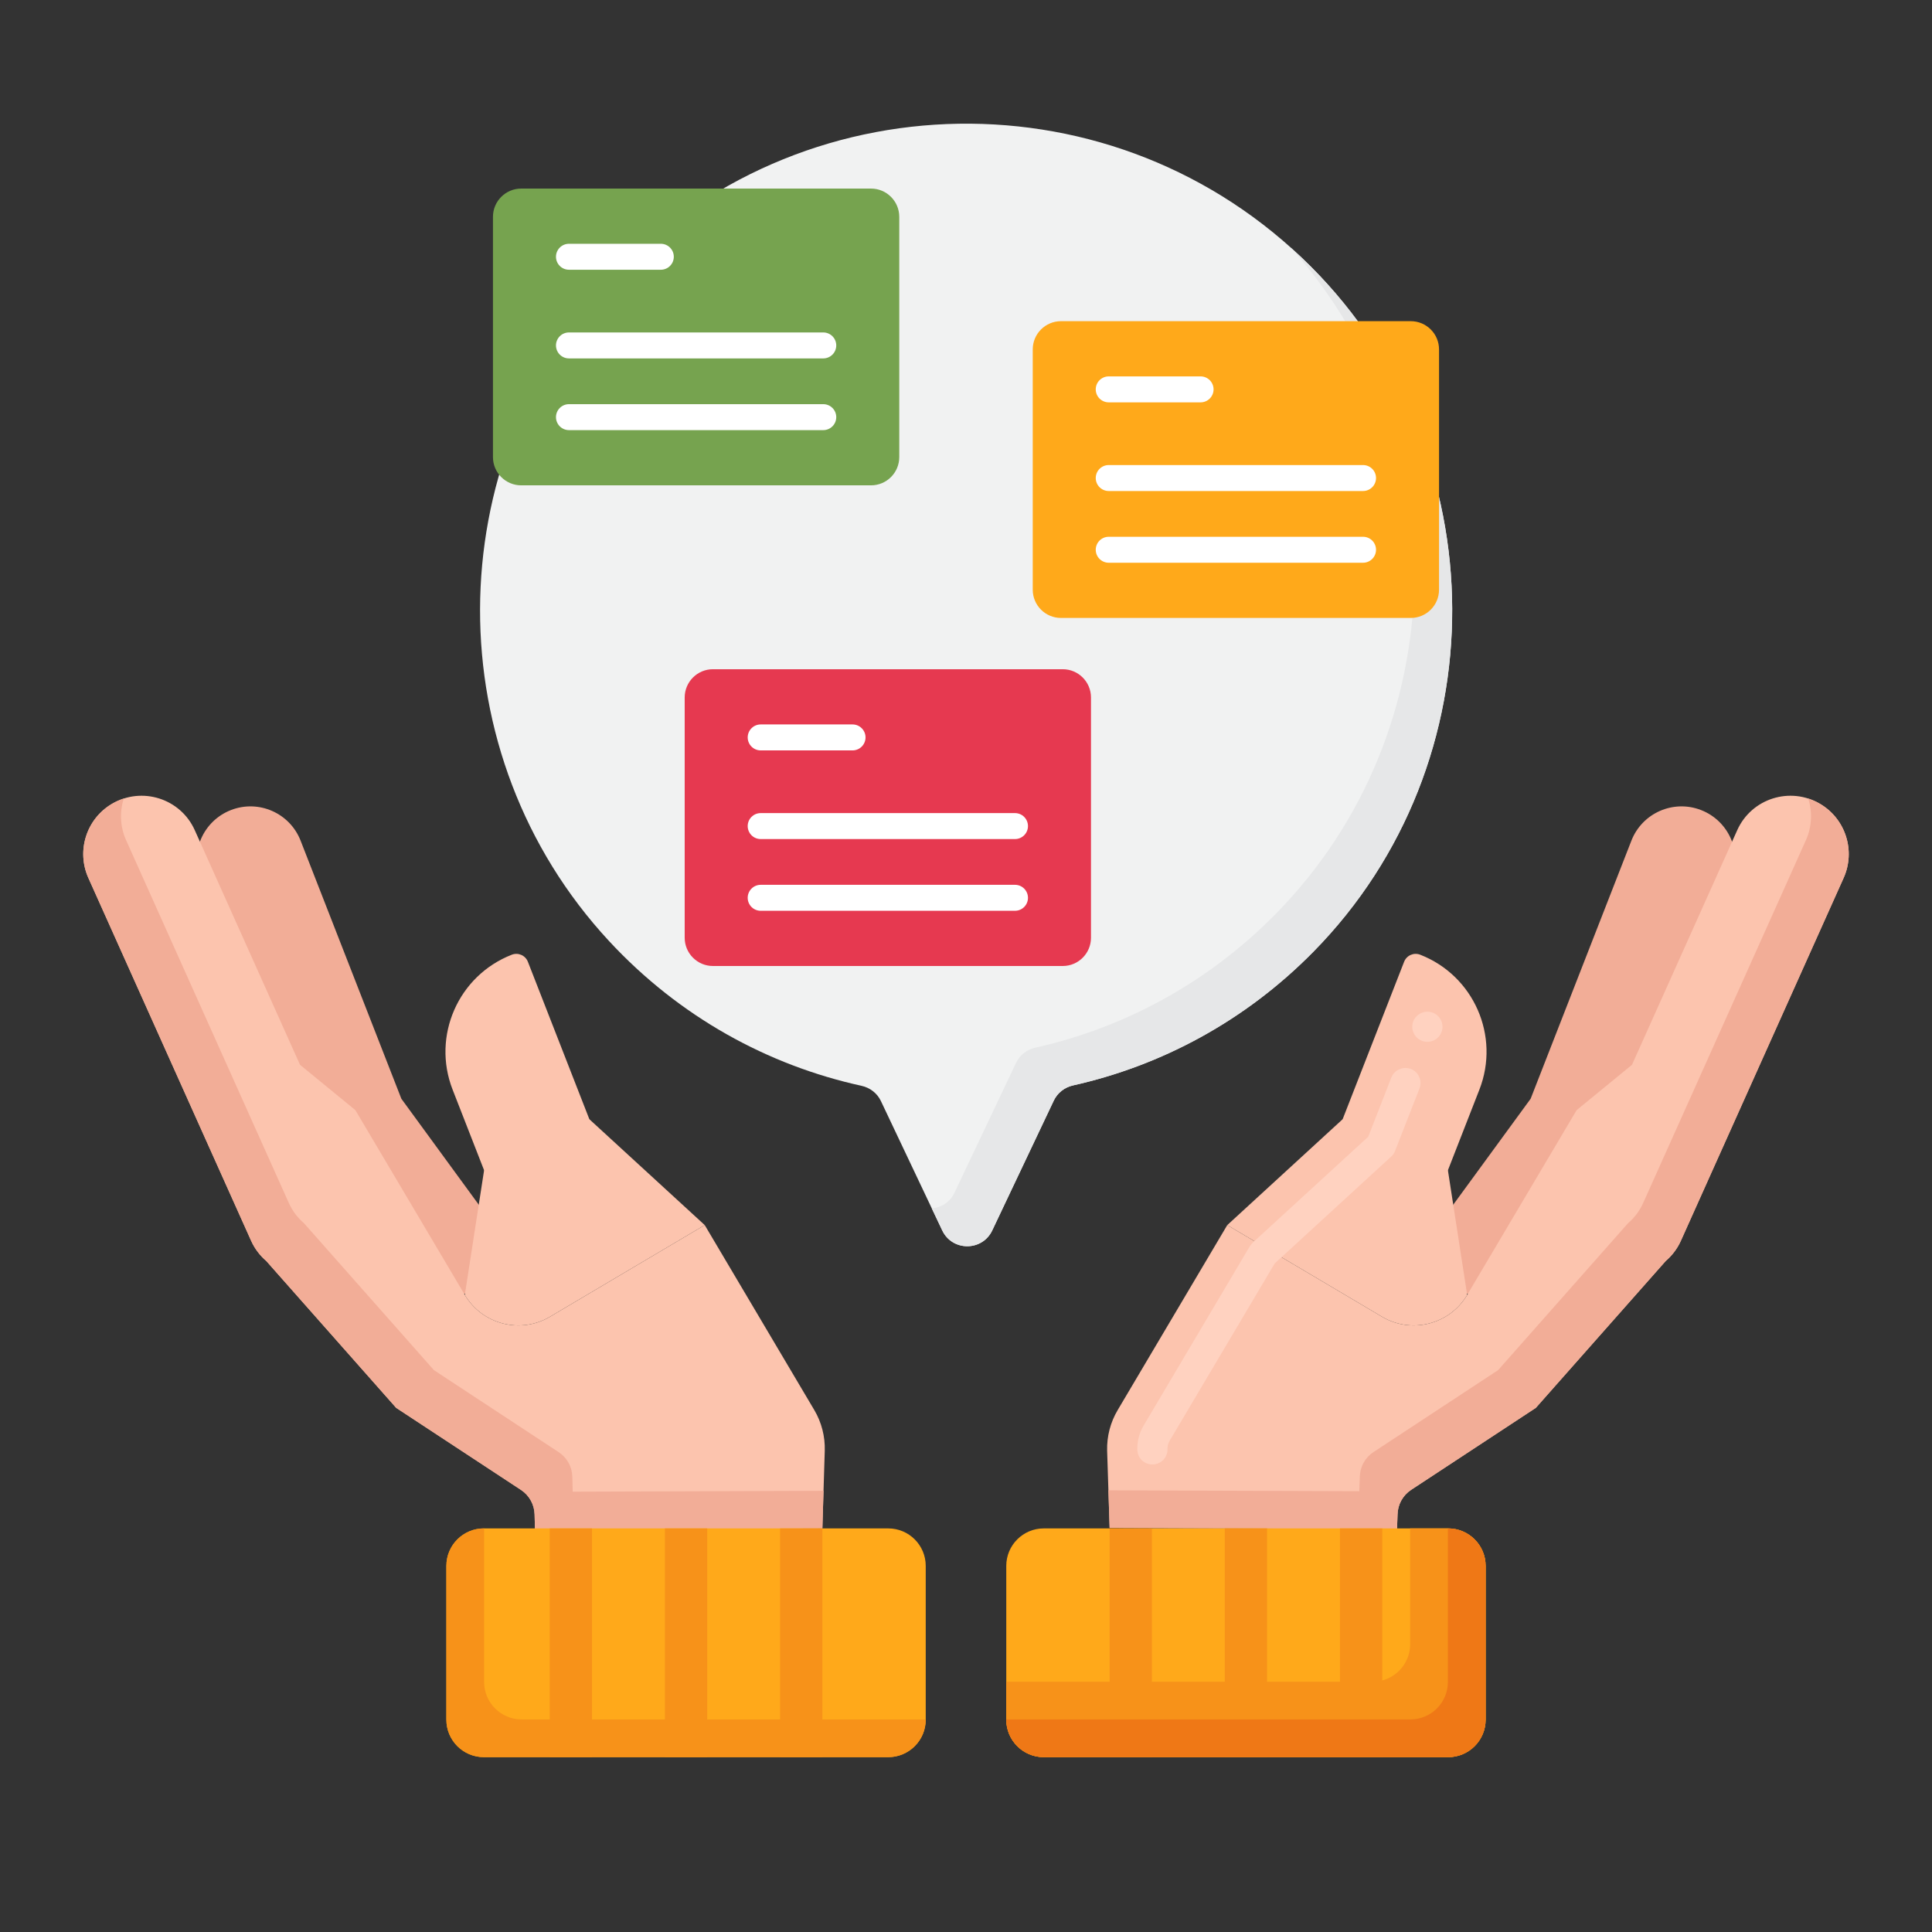 <?xml version="1.0" encoding="utf-8"?>
<!-- Generator: Adobe Illustrator 24.0.0, SVG Export Plug-In . SVG Version: 6.00 Build 0)  -->
<svg version="1.1" id="Layer_1" xmlns="http://www.w3.org/2000/svg" xmlns:xlink="http://www.w3.org/1999/xlink" x="0px" y="0px"
	 viewBox="0 0 256 256" enable-background="new 0 0 256 256" xml:space="preserve">
<rect x="0" y="0" width="256" height="256" fill="#333333" stroke="none"/>
<g>
	<g>
		<g>
			<g>
				<path fill="#F2AD97" d="M206.684,174.911l-20.925-5.972l17.058-23.349l13.352-34.2c1.433-3.669,5.569-5.483,9.238-4.05l0,0
					c3.669,1.433,5.483,5.569,4.05,9.238L206.684,174.911z"/>
			</g>
			<g>
				<path fill="#FCC4AE" d="M222.726,164.405l21.565-48.074c1.608-3.586,0.269-7.808-3.112-9.81l0,0
					c-3.969-2.351-9.1-0.723-10.988,3.485l-13.944,31.084h0l-7.336,6.01l-14.503,24.485c-2.318,3.914-7.371,5.208-11.285,2.889
					l-20.504-12.145c0,0,0,0,0,0l-14.526,24.523c-0.958,1.618-1.441,3.474-1.393,5.354l0.33,10.25l38.083,0.131l0.069-1.897
					c0.021-1.324,0.695-2.552,1.802-3.28l16.522-10.863l0,0l17.204-19.454C221.546,166.376,222.246,165.475,222.726,164.405z"/>
			</g>
			<g>
				<path fill="#F2AD97" d="M241.179,106.521L241.179,106.521c-0.511-0.302-1.041-0.537-1.581-0.71
					c0.564,1.76,0.501,3.72-0.307,5.521l-21.565,48.074c-0.48,1.071-1.18,1.972-2.015,2.689l-17.204,19.454l-16.522,10.863
					c-1.107,0.728-1.781,1.956-1.802,3.28l-0.069,1.897l-33.243-0.114l0.16,4.983l38.083,0.131l0.069-1.897
					c0.021-1.324,0.695-2.552,1.802-3.28l16.522-10.863l17.204-19.454c0.835-0.718,1.535-1.618,2.015-2.689l21.565-48.074
					C245.9,112.745,244.56,108.523,241.179,106.521z"/>
			</g>
			<g>
				<path fill="#FCC4AE" d="M185.716,170.792l-14.395-5.62l14.731-37.732c0.331-0.848,1.286-1.266,2.134-0.935l0,0
					c7.103,2.773,10.613,10.779,7.84,17.881L185.716,170.792z"/>
			</g>
			<g>
				<g>
					<path fill="#FFA91A" d="M196.854,227.863v-20.373c0-2.744-2.225-4.969-4.969-4.969h-53.581c-2.744,0-4.969,2.225-4.969,4.969
						v20.373c0,2.744,2.225,4.969,4.969,4.969h53.581C194.629,232.832,196.854,230.608,196.854,227.863z"/>
				</g>
				<g>
					<g>
						
							<rect x="134.677" y="214.876" transform="matrix(-8.980745e-11 1 -1 -8.980745e-11 367.509 67.845)" fill="#F79219" width="30.311" height="5.603"/>
					</g>
					<g>
						
							<rect x="149.939" y="214.876" transform="matrix(-8.971775e-11 1 -1 -8.971775e-11 382.771 52.583)" fill="#F79219" width="30.311" height="5.603"/>
					</g>
					<g>
						
							<rect x="165.201" y="214.876" transform="matrix(-8.968755e-11 1 -1 -8.968755e-11 398.033 37.321)" fill="#F79219" width="30.311" height="5.603"/>
					</g>
				</g>
				<g>
					<path fill="#F79219" d="M191.885,202.522h-5.031v15.342c0,2.744-2.225,4.969-4.969,4.969h-48.55v5.031
						c0,2.744,2.225,4.969,4.969,4.969h53.581c2.744,0,4.969-2.225,4.969-4.969v-20.373
						C196.854,204.747,194.629,202.522,191.885,202.522z"/>
				</g>
				<g>
					<path fill="#EF7816" d="M191.885,202.522h-0.031v20.342c0,2.744-2.225,4.969-4.969,4.969h-53.55v0.031
						c0,2.744,2.225,4.969,4.969,4.969h53.581c2.744,0,4.969-2.225,4.969-4.969v-20.373
						C196.854,204.747,194.629,202.522,191.885,202.522z"/>
				</g>
			</g>
			<g>
				<path fill="#FCC4AE" d="M191.856,155.067l-13.947-6.766l-15.289,14.029l20.504,12.145c3.914,2.318,8.966,1.025,11.285-2.889
					L191.856,155.067z"/>
			</g>
			<g>
				<path fill="#FFD2C0" d="M152.7,194.05c-1.09,0-1.97-0.85-2-1.94v-0.03c0-0.02,0-0.07,0-0.13c0-1.08,0.29-2.14,0.84-3.06
					l14.07-23.76l0.36-0.45l15.33-14.06l3.06-7.84c0.39-1.01,1.58-1.53,2.59-1.14c0.5,0.19,0.89,0.57,1.1,1.06
					c0.22,0.49,0.23,1.03,0.04,1.53l-3.24,8.28c-0.1,0.28-0.28,0.54-0.51,0.74l-15.44,14.17l-13.93,23.51
					c-0.18,0.31-0.27,0.65-0.27,1.01c0,0.01,0,0.01,0,0.01c0,0.01,0,0.02,0,0.04c0,0,0,0,0,0.01c0.03,1.1-0.84,2.02-1.95,2.05
					C152.74,194.05,152.72,194.05,152.7,194.05z M189.13,138.05c-0.25,0-0.49-0.05-0.73-0.14c-1.02-0.4-1.53-1.56-1.13-2.59
					c0.39-1,1.57-1.53,2.59-1.13c1.03,0.4,1.54,1.56,1.14,2.59C190.69,137.55,189.96,138.05,189.13,138.05z"/>
			</g>
		</g>
		<g>
			<g>
				<path fill="#F2AD97" d="M49.316,174.911l20.925-5.972l-17.058-23.349l-13.352-34.2c-1.433-3.669-5.569-5.483-9.238-4.05l0,0
					c-3.669,1.433-5.483,5.569-4.05,9.238L49.316,174.911z"/>
			</g>
			<g>
				<path fill="#FCC4AE" d="M33.274,164.405l-21.565-48.074c-1.608-3.586-0.269-7.808,3.112-9.81l0,0
					c3.969-2.351,9.1-0.723,10.988,3.485l13.944,31.084h0l7.336,6.01l14.503,24.485c2.318,3.914,7.371,5.208,11.285,2.889
					l20.504-12.145c0,0,0,0,0,0l14.512,24.501c0.967,1.632,1.449,3.506,1.391,5.402l-0.315,10.29l-38.083,0.131l-0.05-1.987
					c-0.033-1.311-0.706-2.522-1.801-3.242l-16.542-10.876l0,0l-17.204-19.454C34.454,166.376,33.754,165.475,33.274,164.405z"/>
			</g>
			<g>
				<path fill="#F2AD97" d="M75.886,197.653l-0.05-1.987c-0.033-1.311-0.706-2.522-1.801-3.242l-16.542-10.876l-17.204-19.454
					c-0.835-0.718-1.535-1.618-2.015-2.689l-21.565-48.074c-0.808-1.801-0.871-3.761-0.307-5.521c-0.54,0.174-1.07,0.408-1.581,0.71
					h0c-3.381,2.003-4.721,6.225-3.112,9.81l21.565,48.074c0.48,1.071,1.18,1.972,2.015,2.689l17.204,19.454l16.542,10.876
					c1.096,0.72,1.768,1.932,1.801,3.242l0.05,1.987l38.083-0.131l0.153-4.983L75.886,197.653z"/>
			</g>
			<g>
				<path fill="#FCC4AE" d="M70.284,170.792l14.395-5.62l-14.731-37.732c-0.331-0.848-1.286-1.266-2.134-0.935l0,0
					c-7.103,2.773-10.613,10.779-7.84,17.881L70.284,170.792z"/>
			</g>
			<g>
				<g>
					<path fill="#FFA91A" d="M59.146,227.863v-20.373c0-2.744,2.225-4.969,4.969-4.969h53.581c2.744,0,4.969,2.225,4.969,4.969
						v20.373c0,2.744-2.225,4.969-4.969,4.969H64.115C61.371,232.832,59.146,230.608,59.146,227.863z"/>
				</g>
				<g>
					<path fill="#F79219" d="M69.115,227.832c-2.744,0-4.969-2.225-4.969-4.969v-20.342h-0.031c-2.744,0-4.969,2.225-4.969,4.969
						v20.373c0,2.744,2.225,4.969,4.969,4.969h53.581c2.744,0,4.969-2.225,4.969-4.969v-0.031H69.115z"/>
				</g>
				<g>
					<g>
						
							<rect x="91.013" y="214.876" transform="matrix(4.488835e-11 1 -1 4.488835e-11 323.845 111.509)" fill="#F79219" width="30.311" height="5.603"/>
					</g>
					<g>
						
							<rect x="75.751" y="214.876" transform="matrix(4.485816e-11 1 -1 4.485816e-11 308.583 126.771)" fill="#F79219" width="30.311" height="5.603"/>
					</g>
					<g>
						
							<rect x="60.489" y="214.876" transform="matrix(4.473914e-11 1 -1 4.473914e-11 293.321 142.033)" fill="#F79219" width="30.311" height="5.603"/>
					</g>
				</g>
			</g>
			<g>
				<path fill="#FCC4AE" d="M64.144,155.067l13.947-6.766l15.289,14.029l-20.504,12.145c-3.914,2.318-8.966,1.025-11.285-2.889
					L64.144,155.067z"/>
			</g>
		</g>
	</g>
	<g>
		<g>
			<path fill="#F1F2F2" d="M142.189,143.822c11.692-2.616,22.797-8.519,31.839-17.709c24.666-25.071,24.506-65.916-0.346-90.802
				C147.971,9.564,105.924,10.09,80.88,36.887c-22.955,24.562-23.037,63.148-0.182,87.803c9.341,10.077,21.075,16.468,33.454,19.185
				c1.124,0.247,2.079,0.978,2.572,2.017l8.129,17.147c1.324,2.793,5.299,2.793,6.623,0l8.156-17.204
				C140.122,144.801,141.072,144.072,142.189,143.822z"/>
		</g>
	</g>
	<g>
		<g>
			<path fill="#E6E7E8" d="M173.682,35.31c-0.853-0.854-1.726-1.675-2.614-2.471c22.445,25.051,21.808,64.034-2.04,88.273
				c-9.042,9.19-20.147,15.093-31.839,17.709c-1.117,0.25-2.067,0.979-2.557,2.014l-8.156,17.204
				c-0.612,1.29-1.789,1.977-3.01,2.075l1.387,2.925c1.324,2.793,5.299,2.793,6.623,0l8.156-17.204
				c0.491-1.035,1.44-1.764,2.557-2.014c11.692-2.616,22.797-8.519,31.839-17.709C198.694,101.042,198.534,60.197,173.682,35.31z"/>
		</g>
	</g>
	<g>
		<g>
			<g>
				<g>
					<path fill="#76A34F" d="M115.413,64.31H69.065c-2.068,0-3.745-1.677-3.745-3.745V28.731c0-2.068,1.677-3.745,3.745-3.745
						h46.347c2.068,0,3.745,1.677,3.745,3.745v31.835C119.158,62.634,117.481,64.31,115.413,64.31z"/>
				</g>
			</g>
			<g>
				<g>
					<g>
						<path fill="#FFFFFF" d="M87.562,35.742H75.39c-0.95,0-1.72-0.77-1.72-1.72s0.77-1.72,1.72-1.72h12.173
							c0.95,0,1.72,0.77,1.72,1.72S88.512,35.742,87.562,35.742z"/>
					</g>
				</g>
				<g>
					<g>
						<path fill="#FFFFFF" d="M109.088,47.491H75.39c-0.95,0-1.72-0.77-1.72-1.72c0-0.95,0.77-1.72,1.72-1.72h33.698
							c0.95,0,1.72,0.77,1.72,1.72C110.808,46.721,110.038,47.491,109.088,47.491z"/>
					</g>
				</g>
				<g>
					<g>
						<path fill="#FFFFFF" d="M109.088,56.994H75.39c-0.95,0-1.72-0.77-1.72-1.72c0-0.95,0.77-1.72,1.72-1.72h33.698
							c0.95,0,1.72,0.77,1.72,1.72C110.808,56.224,110.038,56.994,109.088,56.994z"/>
					</g>
				</g>
			</g>
		</g>
		<g>
			<g>
				<g>
					<path fill="#FFA91A" d="M186.935,81.882h-46.347c-2.068,0-3.745-1.677-3.745-3.745V46.302c0-2.068,1.677-3.745,3.745-3.745
						h46.347c2.068,0,3.745,1.677,3.745,3.745v31.835C190.68,80.205,189.003,81.882,186.935,81.882z"/>
				</g>
			</g>
			<g>
				<g>
					<g>
						<path fill="#FFFFFF" d="M159.084,53.314h-12.173c-0.95,0-1.72-0.77-1.72-1.72c0-0.95,0.77-1.72,1.72-1.72h12.173
							c0.95,0,1.72,0.77,1.72,1.72C160.804,52.544,160.034,53.314,159.084,53.314z"/>
					</g>
				</g>
				<g>
					<g>
						<path fill="#FFFFFF" d="M180.61,65.062h-33.698c-0.95,0-1.72-0.77-1.72-1.72c0-0.95,0.77-1.72,1.72-1.72h33.698
							c0.95,0,1.72,0.77,1.72,1.72C182.33,64.292,181.56,65.062,180.61,65.062z"/>
					</g>
				</g>
				<g>
					<g>
						<path fill="#FFFFFF" d="M180.61,74.566h-33.698c-0.95,0-1.72-0.77-1.72-1.72c0-0.95,0.77-1.72,1.72-1.72h33.698
							c0.95,0,1.72,0.77,1.72,1.72C182.33,73.796,181.56,74.566,180.61,74.566z"/>
					</g>
				</g>
			</g>
		</g>
		<g>
			<g>
				<g>
					<path fill="#E63950" d="M140.817,128H94.47c-2.068,0-3.745-1.677-3.745-3.745V92.42c0-2.068,1.677-3.745,3.745-3.745h46.347
						c2.068,0,3.745,1.677,3.745,3.745v31.835C144.562,126.323,142.885,128,140.817,128z"/>
				</g>
			</g>
			<g>
				<g>
					<g>
						<path fill="#FFFFFF" d="M112.967,99.432h-12.173c-0.95,0-1.72-0.77-1.72-1.72s0.77-1.72,1.72-1.72h12.173
							c0.95,0,1.72,0.77,1.72,1.72S113.917,99.432,112.967,99.432z"/>
					</g>
				</g>
				<g>
					<g>
						<path fill="#FFFFFF" d="M134.492,111.18h-33.698c-0.95,0-1.72-0.77-1.72-1.72c0-0.95,0.77-1.72,1.72-1.72h33.698
							c0.95,0,1.72,0.77,1.72,1.72C136.212,110.41,135.442,111.18,134.492,111.18z"/>
					</g>
				</g>
				<g>
					<g>
						<path fill="#FFFFFF" d="M134.492,120.683h-33.698c-0.95,0-1.72-0.77-1.72-1.72c0-0.95,0.77-1.72,1.72-1.72h33.698
							c0.95,0,1.72,0.77,1.72,1.72C136.212,119.913,135.442,120.683,134.492,120.683z"/>
					</g>
				</g>
			</g>
		</g>
	</g>
</g>
</svg>
